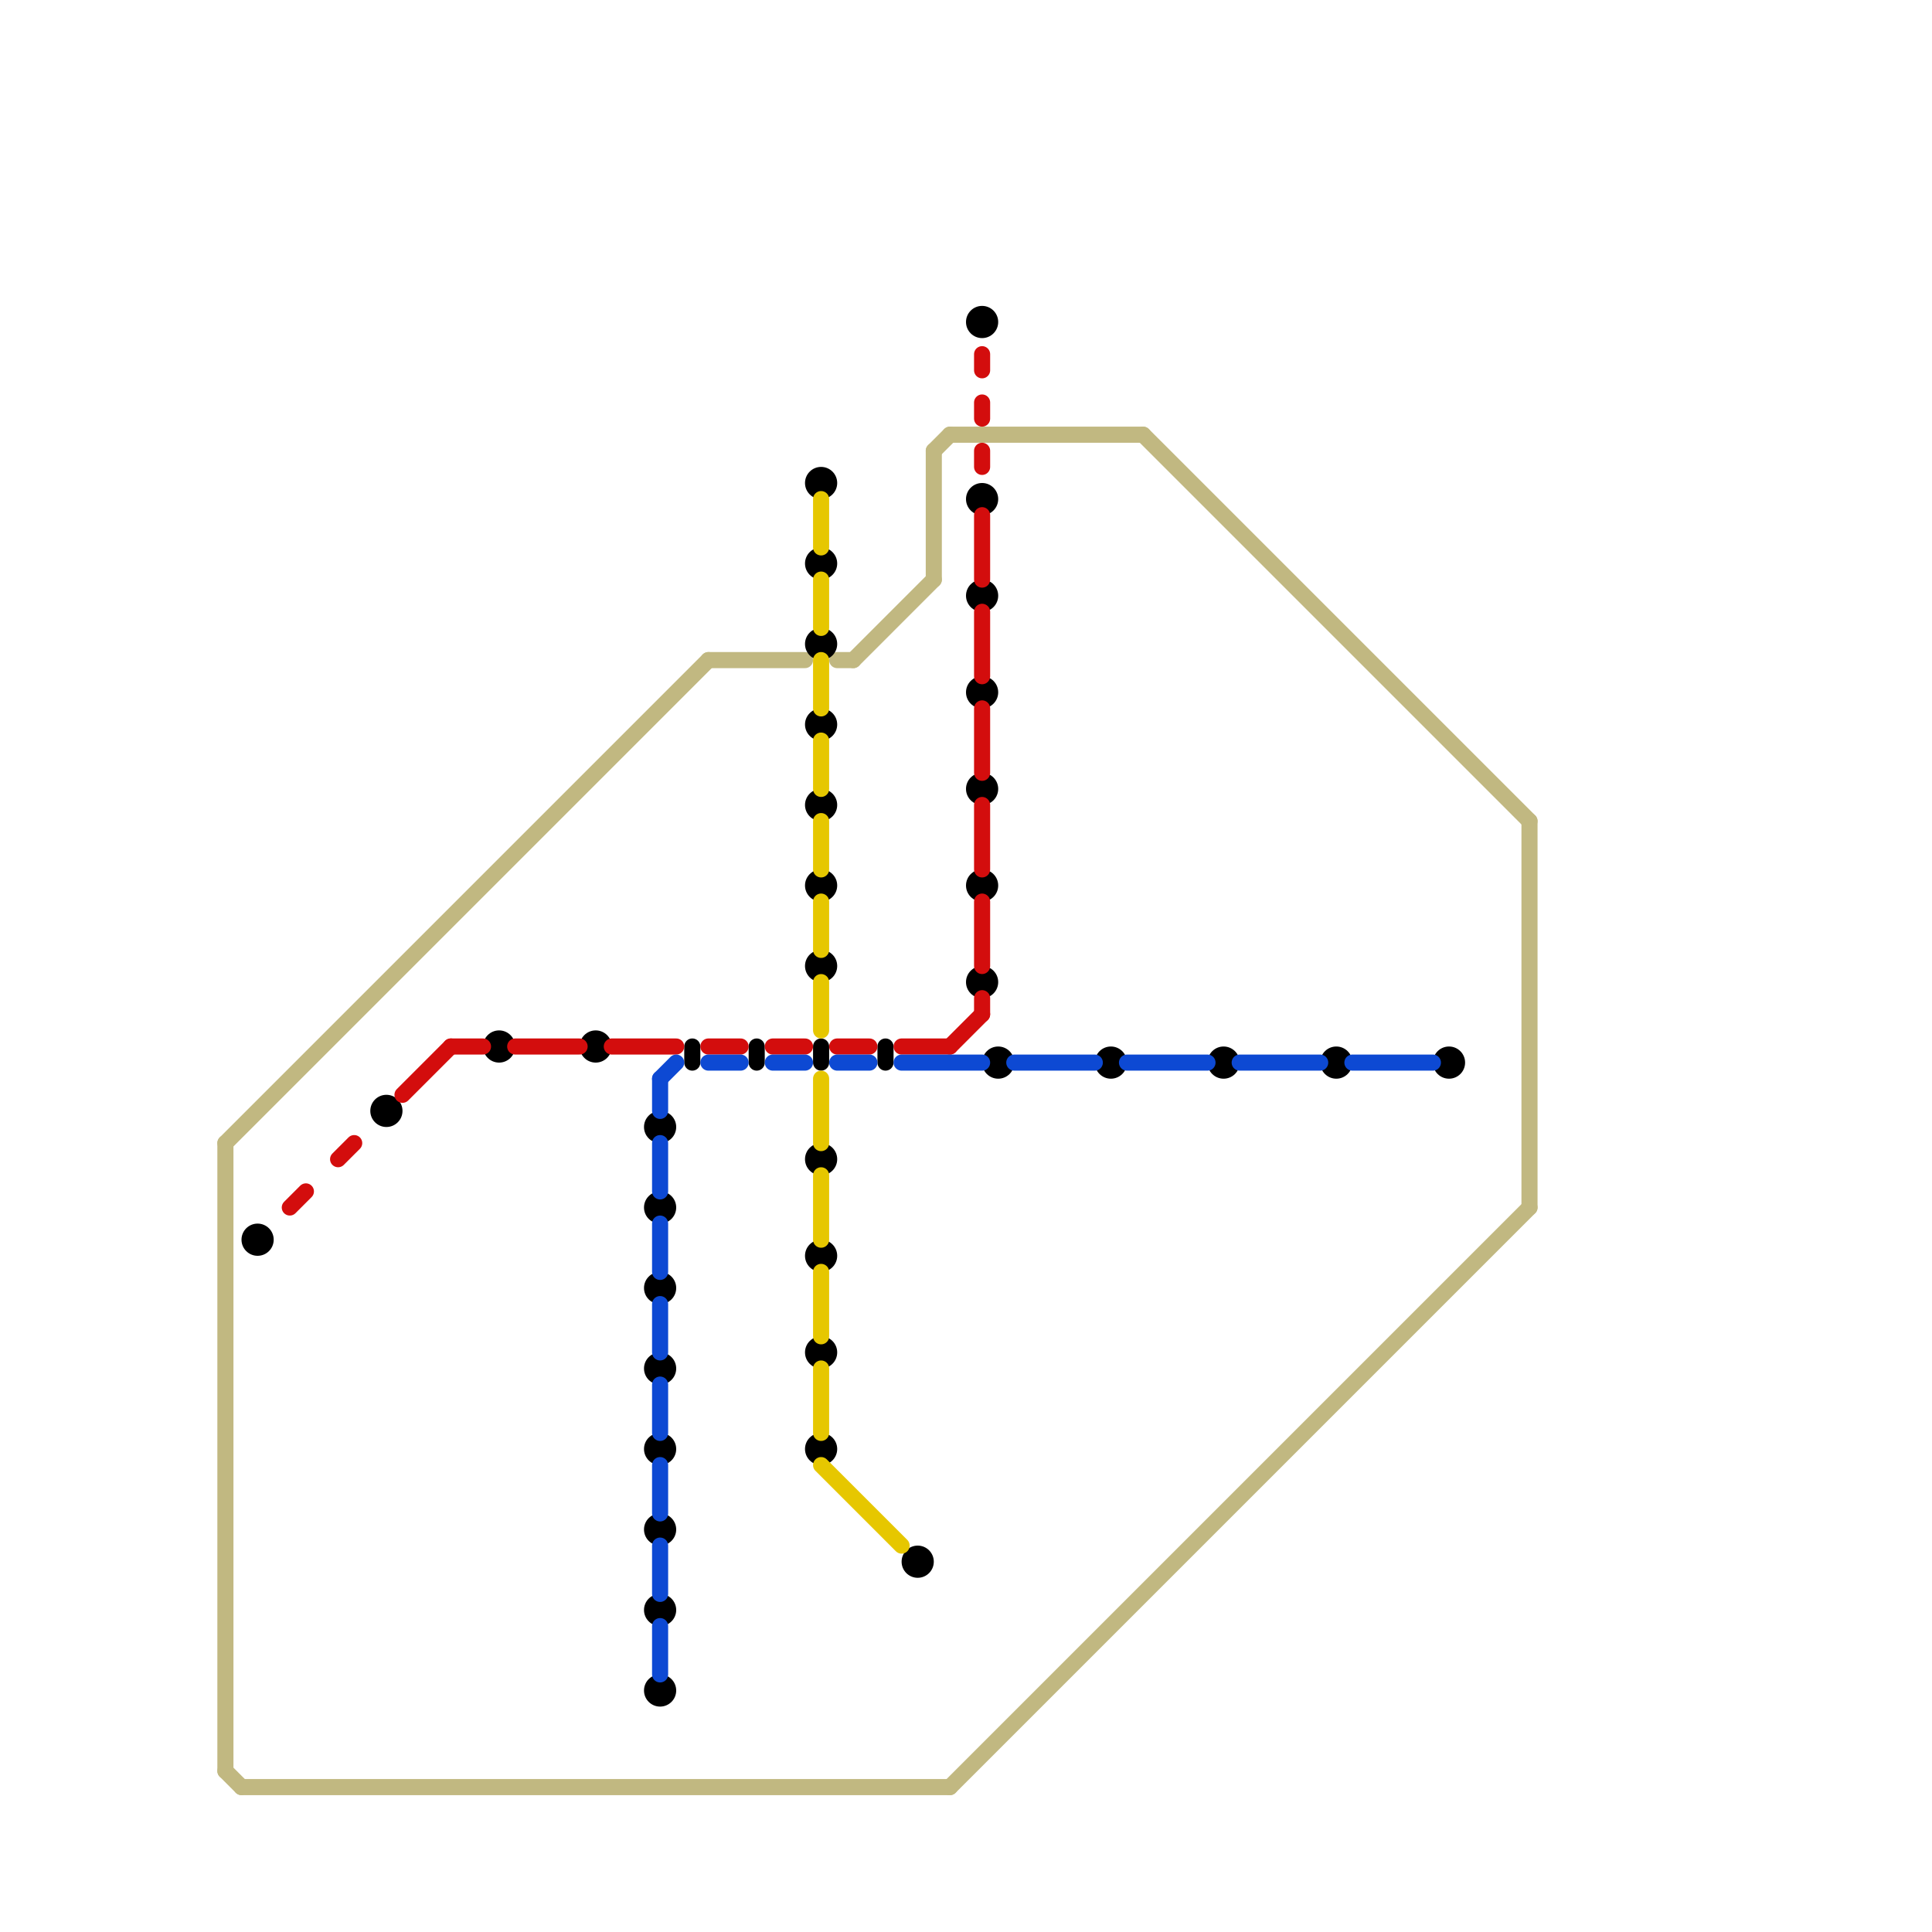 
<svg version="1.1" xmlns="http://www.w3.org/2000/svg" viewBox="0 0 120 120">
<style>line { stroke-width: 1; fill: none; stroke-linecap: round; stroke-linejoin: round; } .c0 { stroke: #c1b881 } .c1 { stroke: #000000 } .c2 { stroke: #d30d0d } .c3 { stroke: #0d49d3 } .c4 { stroke: #e6c700 }</style><line class="c0" x1="58" y1="28" x2="59" y2="27"/><line class="c0" x1="44" y1="41" x2="50" y2="41"/><line class="c0" x1="58" y1="28" x2="58" y2="36"/><line class="c0" x1="95" y1="51" x2="95" y2="75"/><line class="c0" x1="14" y1="71" x2="14" y2="110"/><line class="c0" x1="59" y1="27" x2="71" y2="27"/><line class="c0" x1="52" y1="41" x2="53" y2="41"/><line class="c0" x1="14" y1="71" x2="44" y2="41"/><line class="c0" x1="53" y1="41" x2="58" y2="36"/><line class="c0" x1="71" y1="27" x2="95" y2="51"/><line class="c0" x1="59" y1="111" x2="95" y2="75"/><line class="c0" x1="14" y1="110" x2="15" y2="111"/><line class="c0" x1="15" y1="111" x2="59" y2="111"/><line class="c1" x1="47" y1="65" x2="47" y2="66"/><line class="c1" x1="51" y1="65" x2="51" y2="66"/><line class="c1" x1="43" y1="65" x2="43" y2="66"/><line class="c1" x1="55" y1="65" x2="55" y2="66"/><circle cx="61" cy="49" r="1" fill="#000000" /><circle cx="57" cy="97" r="1" fill="#000000" /><circle cx="61" cy="55" r="1" fill="#000000" /><circle cx="51" cy="50" r="1" fill="#000000" /><circle cx="61" cy="61" r="1" fill="#000000" /><circle cx="41" cy="70" r="1" fill="#000000" /><circle cx="90" cy="66" r="1" fill="#000000" /><circle cx="24" cy="69" r="1" fill="#000000" /><circle cx="41" cy="85" r="1" fill="#000000" /><circle cx="31" cy="65" r="1" fill="#000000" /><circle cx="16" cy="77" r="1" fill="#000000" /><circle cx="51" cy="40" r="1" fill="#000000" /><circle cx="41" cy="100" r="1" fill="#000000" /><circle cx="51" cy="55" r="1" fill="#000000" /><circle cx="83" cy="66" r="1" fill="#000000" /><circle cx="41" cy="75" r="1" fill="#000000" /><circle cx="76" cy="66" r="1" fill="#000000" /><circle cx="61" cy="20" r="1" fill="#000000" /><circle cx="51" cy="30" r="1" fill="#000000" /><circle cx="41" cy="90" r="1" fill="#000000" /><circle cx="62" cy="66" r="1" fill="#000000" /><circle cx="51" cy="45" r="1" fill="#000000" /><circle cx="41" cy="105" r="1" fill="#000000" /><circle cx="69" cy="66" r="1" fill="#000000" /><circle cx="37" cy="65" r="1" fill="#000000" /><circle cx="51" cy="60" r="1" fill="#000000" /><circle cx="51" cy="72" r="1" fill="#000000" /><circle cx="41" cy="80" r="1" fill="#000000" /><circle cx="51" cy="78" r="1" fill="#000000" /><circle cx="51" cy="84" r="1" fill="#000000" /><circle cx="61" cy="31" r="1" fill="#000000" /><circle cx="61" cy="37" r="1" fill="#000000" /><circle cx="51" cy="90" r="1" fill="#000000" /><circle cx="51" cy="35" r="1" fill="#000000" /><circle cx="41" cy="95" r="1" fill="#000000" /><circle cx="61" cy="43" r="1" fill="#000000" /><line class="c2" x1="61" y1="22" x2="61" y2="23"/><line class="c2" x1="61" y1="32" x2="61" y2="36"/><line class="c2" x1="48" y1="65" x2="50" y2="65"/><line class="c2" x1="59" y1="65" x2="61" y2="63"/><line class="c2" x1="61" y1="44" x2="61" y2="48"/><line class="c2" x1="61" y1="38" x2="61" y2="42"/><line class="c2" x1="61" y1="50" x2="61" y2="54"/><line class="c2" x1="61" y1="56" x2="61" y2="60"/><line class="c2" x1="56" y1="65" x2="59" y2="65"/><line class="c2" x1="38" y1="65" x2="42" y2="65"/><line class="c2" x1="61" y1="62" x2="61" y2="63"/><line class="c2" x1="44" y1="65" x2="46" y2="65"/><line class="c2" x1="61" y1="28" x2="61" y2="29"/><line class="c2" x1="21" y1="72" x2="22" y2="71"/><line class="c2" x1="61" y1="25" x2="61" y2="26"/><line class="c2" x1="32" y1="65" x2="36" y2="65"/><line class="c2" x1="25" y1="68" x2="28" y2="65"/><line class="c2" x1="18" y1="75" x2="19" y2="74"/><line class="c2" x1="52" y1="65" x2="54" y2="65"/><line class="c2" x1="28" y1="65" x2="30" y2="65"/><line class="c3" x1="41" y1="101" x2="41" y2="104"/><line class="c3" x1="41" y1="81" x2="41" y2="84"/><line class="c3" x1="41" y1="96" x2="41" y2="99"/><line class="c3" x1="44" y1="66" x2="46" y2="66"/><line class="c3" x1="41" y1="67" x2="41" y2="69"/><line class="c3" x1="41" y1="67" x2="42" y2="66"/><line class="c3" x1="84" y1="66" x2="89" y2="66"/><line class="c3" x1="52" y1="66" x2="54" y2="66"/><line class="c3" x1="70" y1="66" x2="75" y2="66"/><line class="c3" x1="41" y1="91" x2="41" y2="94"/><line class="c3" x1="48" y1="66" x2="50" y2="66"/><line class="c3" x1="56" y1="66" x2="61" y2="66"/><line class="c3" x1="41" y1="71" x2="41" y2="74"/><line class="c3" x1="41" y1="86" x2="41" y2="89"/><line class="c3" x1="41" y1="76" x2="41" y2="79"/><line class="c3" x1="77" y1="66" x2="82" y2="66"/><line class="c3" x1="63" y1="66" x2="68" y2="66"/><line class="c4" x1="51" y1="91" x2="56" y2="96"/><line class="c4" x1="51" y1="73" x2="51" y2="77"/><line class="c4" x1="51" y1="85" x2="51" y2="89"/><line class="c4" x1="51" y1="56" x2="51" y2="59"/><line class="c4" x1="51" y1="31" x2="51" y2="34"/><line class="c4" x1="51" y1="61" x2="51" y2="64"/><line class="c4" x1="51" y1="79" x2="51" y2="83"/><line class="c4" x1="51" y1="46" x2="51" y2="49"/><line class="c4" x1="51" y1="67" x2="51" y2="71"/><line class="c4" x1="51" y1="36" x2="51" y2="39"/><line class="c4" x1="51" y1="51" x2="51" y2="54"/><line class="c4" x1="51" y1="41" x2="51" y2="44"/>


</svg>

